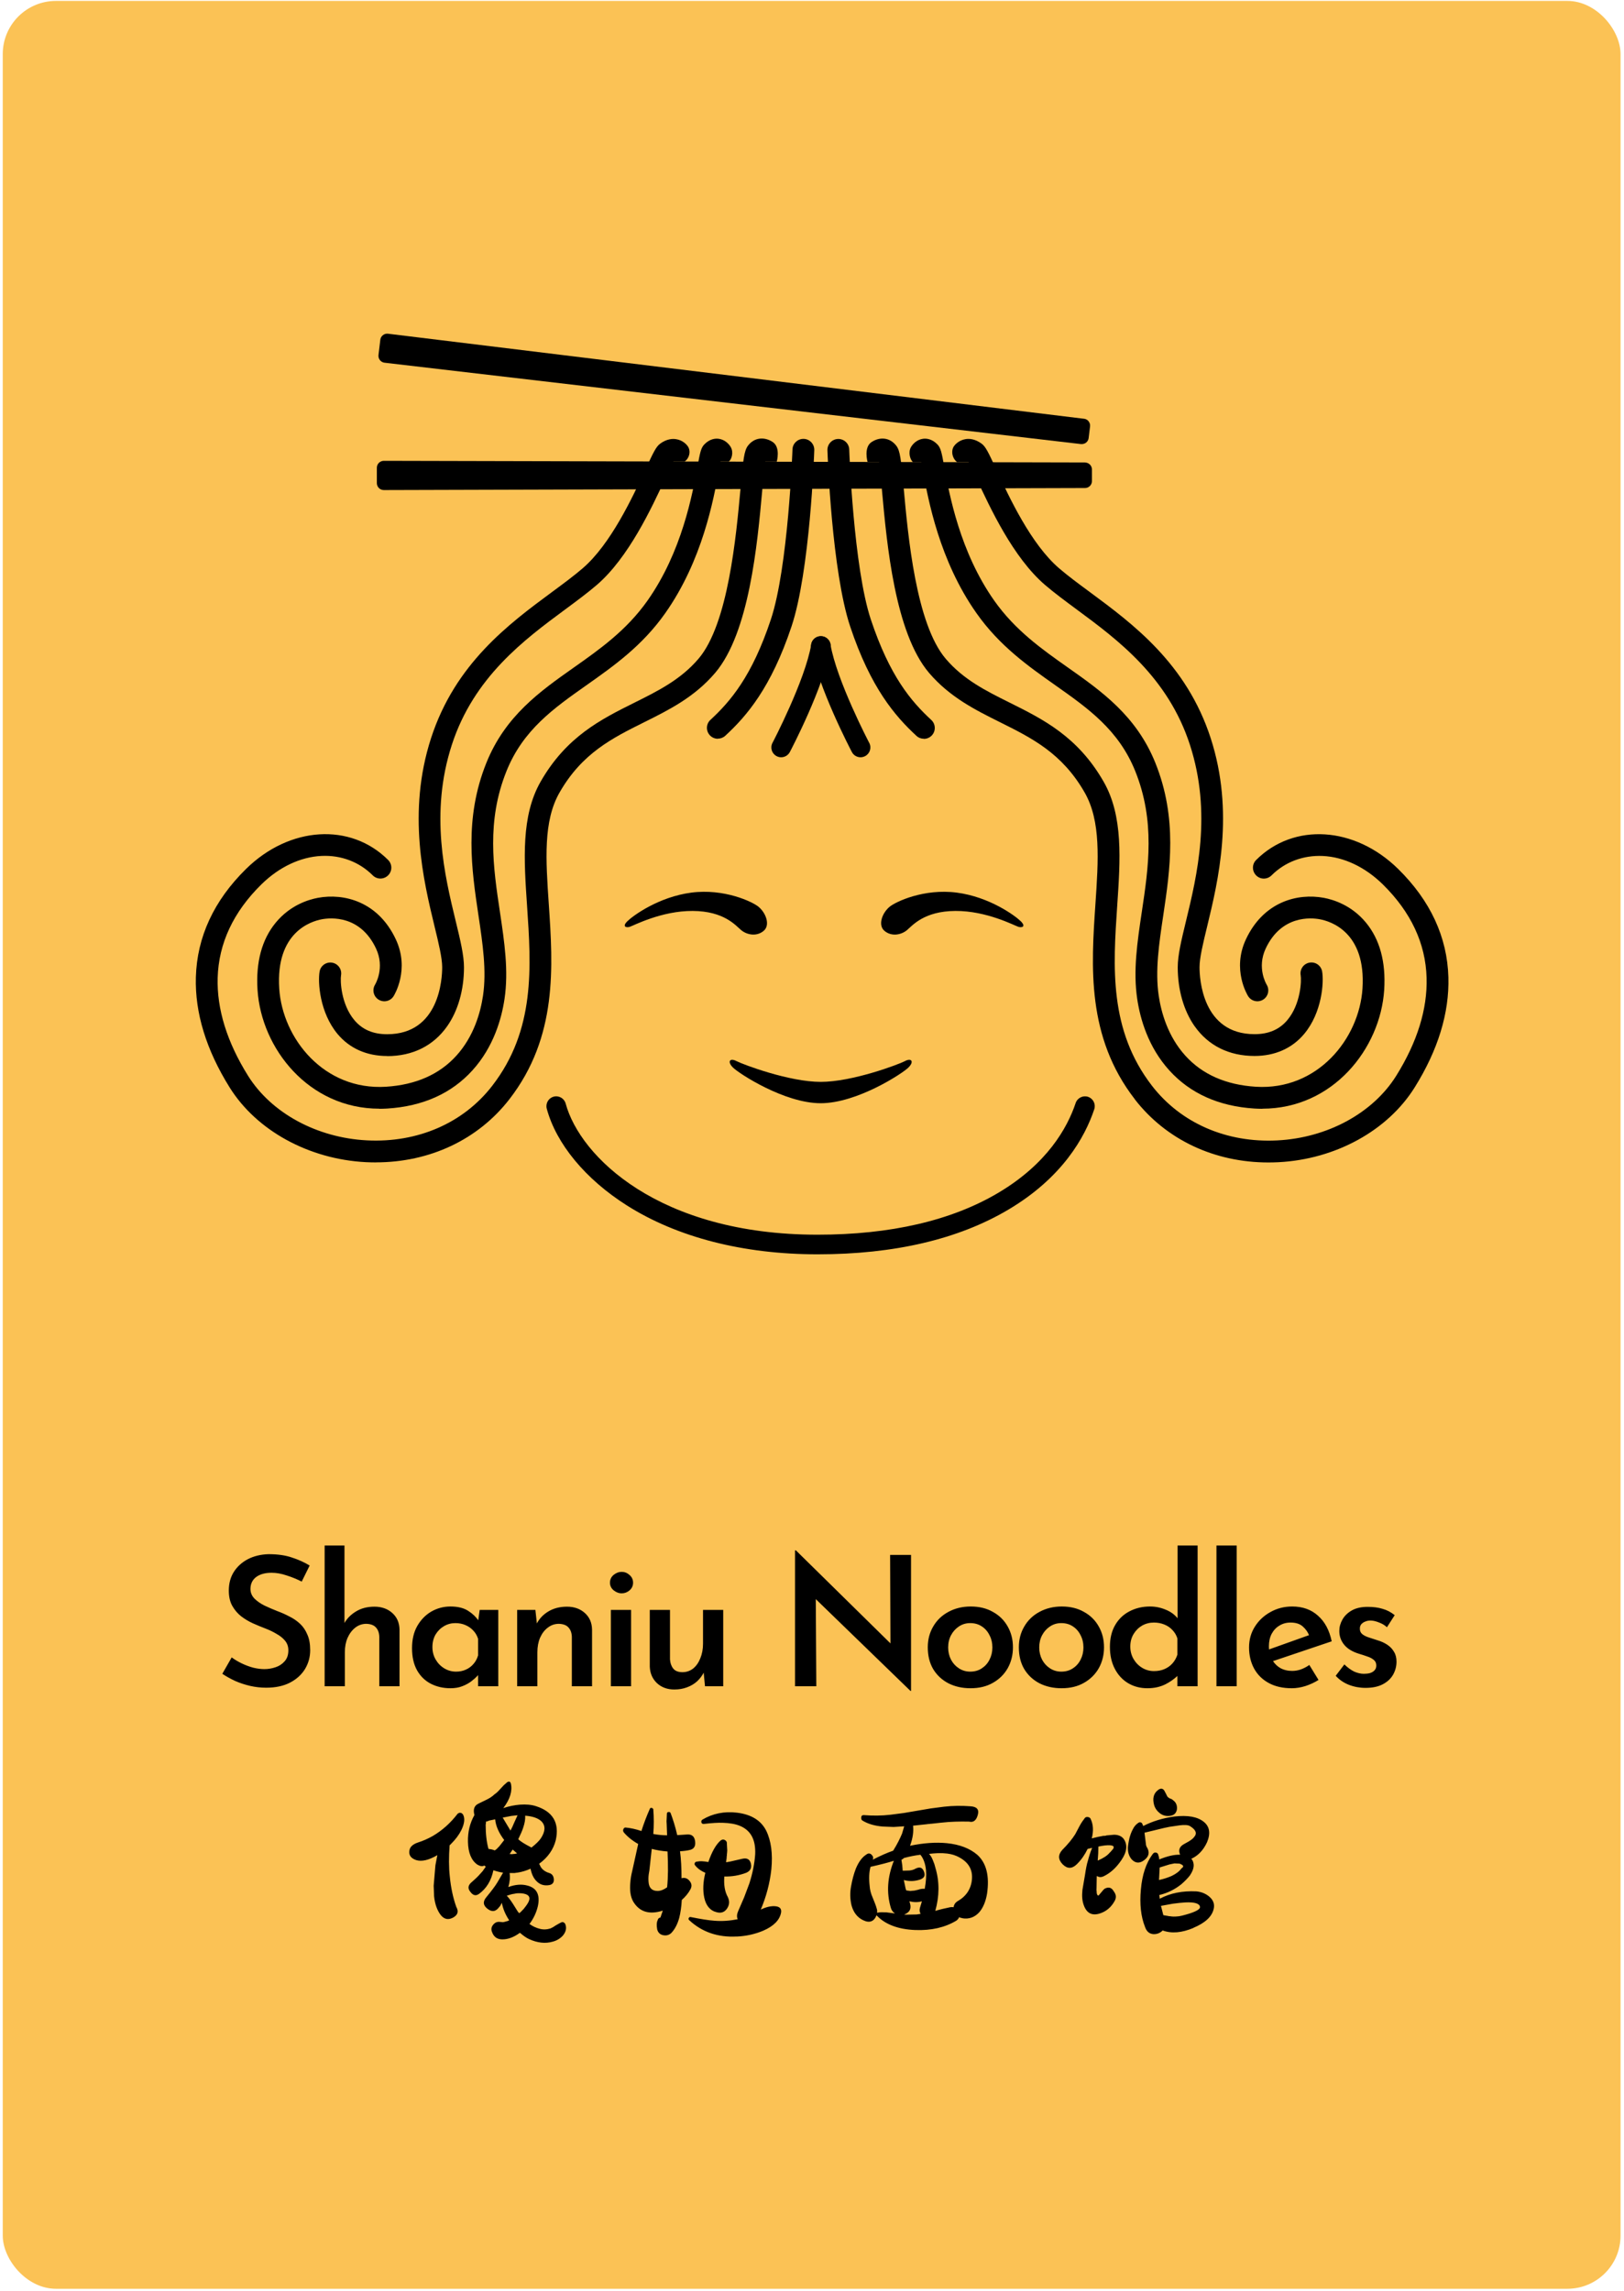 <svg width="336" height="474" viewBox="0 0 336 474" fill="none" xmlns="http://www.w3.org/2000/svg">
<rect x="0.571" y="0.191" width="334.715" height="473.377" rx="11" fill="#FBC255"/>
<path d="M224.49 95.687L79.406 95.348C79.026 95.348 78.667 95.502 78.389 95.77C78.122 96.037 77.968 96.406 77.968 96.787V99.961C77.968 100.341 78.122 100.711 78.389 100.978C78.656 101.245 79.026 101.399 79.406 101.399L224.49 100.978C225.281 100.978 225.918 100.331 225.918 99.54V97.136C225.918 96.345 225.281 95.708 224.49 95.698V95.687Z" fill="black"/>
<path d="M224.295 86.647L80.28 69.05C79.9 68.999 79.519 69.112 79.222 69.348C78.924 69.584 78.728 69.923 78.687 70.303L78.307 73.457C78.266 73.837 78.369 74.217 78.605 74.515C78.841 74.813 79.191 75.008 79.561 75.049L223.658 91.886C223.72 91.886 223.771 91.886 223.822 91.886C224.541 91.886 225.158 91.352 225.24 90.623L225.528 88.229C225.62 87.449 225.065 86.73 224.274 86.637L224.295 86.647Z" fill="black"/>
<path d="M169.15 259.529C153.782 259.529 140.139 256.026 129.692 249.41C121.135 243.986 115.094 236.693 113.122 229.399C112.834 228.32 113.471 227.201 114.55 226.913C115.628 226.615 116.748 227.262 117.036 228.341C119.984 239.251 136.287 255.471 169.14 255.471C184.261 255.471 196.846 252.554 206.533 246.811C216.641 240.812 220.822 233.395 222.548 228.228C222.908 227.17 224.058 226.594 225.117 226.944C226.175 227.303 226.75 228.444 226.401 229.512C224.459 235.337 219.785 243.668 208.608 250.294C198.284 256.417 185.011 259.529 169.14 259.529H169.15Z" fill="black"/>
<path d="M80.105 218.5C75.883 218.5 72.339 216.928 69.853 213.959C66.134 209.521 65.733 203.213 66.124 201.015C66.339 199.793 67.51 198.971 68.733 199.187C69.955 199.402 70.777 200.573 70.561 201.796C70.366 202.885 70.551 207.775 73.304 211.062C74.958 213.034 77.177 213.99 80.105 213.99C90.943 213.99 91.487 202.443 91.487 200.132C91.487 198.211 90.758 195.18 89.905 191.677C87.635 182.298 84.204 168.111 89.176 152.753C94.179 137.303 105.294 129.085 114.231 122.479C116.543 120.774 118.721 119.161 120.539 117.599C126.374 112.586 130.873 102.889 133.555 97.105C135.229 93.489 135.753 92.41 136.595 91.794C137.931 90.818 139.123 90.746 139.883 90.87C141.29 91.085 142.061 92.01 142.266 92.287C142.995 93.294 142.656 94.773 141.65 95.502H139.338C138.948 96.211 138.249 97.701 137.643 99.006C134.808 105.128 130.052 115.37 123.477 121.031C121.535 122.695 119.286 124.359 116.913 126.116C108.499 132.341 98.021 140.087 93.47 154.15C88.888 168.296 92.011 181.199 94.292 190.619C95.247 194.564 95.997 197.676 95.997 200.142C95.997 204.837 94.754 209.182 92.484 212.387C89.648 216.394 85.365 218.52 80.105 218.52V218.5Z" fill="black"/>
<path d="M78.502 229.399C63.864 229.399 54.063 216.928 53.282 204.826C52.913 199.053 54.186 194.358 57.073 190.876C60.052 187.28 63.802 186.14 65.774 185.77C71.157 184.774 78.215 186.51 81.892 194.358C84.82 200.614 81.574 205.895 81.43 206.121C80.762 207.179 79.376 207.487 78.317 206.829C77.259 206.162 76.951 204.775 77.609 203.717C77.68 203.594 79.663 200.245 77.804 196.269C74.547 189.314 68.394 189.869 66.586 190.208C64.326 190.629 57.022 192.899 57.772 204.539C58.45 214.935 67.079 225.66 79.858 224.858C86.012 224.468 90.912 222.311 94.415 218.438C98.041 214.442 99.418 209.48 99.931 206.028C100.702 200.851 99.87 195.272 98.986 189.366C97.589 179.986 95.997 169.354 100.63 157.838C104.544 148.12 111.745 143.035 118.71 138.125C124.073 134.344 129.62 130.43 133.955 124.287C141.085 114.179 143.262 102.262 144.31 96.53C144.834 93.664 145.009 92.688 145.728 91.948C146.878 90.756 148.08 90.705 148.686 90.787C149.899 90.941 150.772 91.784 151.193 92.513C151.809 93.592 151.388 95.05 150.782 95.513H149.077C148.984 95.965 148.83 96.848 148.738 97.331C147.628 103.382 145.327 115.966 137.633 126.876C132.856 133.656 126.98 137.796 121.299 141.802C114.57 146.548 108.222 151.027 104.801 159.523C100.62 169.909 102.048 179.463 103.435 188.708C104.369 194.964 105.253 200.861 104.38 206.706C103.774 210.774 102.13 216.63 97.743 221.468C93.418 226.245 87.491 228.906 80.125 229.368C79.571 229.399 79.016 229.419 78.472 229.419L78.502 229.399Z" fill="black"/>
<path d="M77.763 240.514C77.085 240.514 76.396 240.494 75.708 240.463C63.894 239.857 53.077 233.929 47.499 224.982C42.671 217.236 40.318 209.572 40.524 202.196C40.76 193.875 44.253 186.325 50.92 179.781C59.898 170.957 72.524 170.166 80.3 177.932C81.184 178.815 81.184 180.243 80.3 181.117C79.417 182 77.989 182 77.115 181.117C74.342 178.343 70.572 176.905 66.514 177.1C62.158 177.305 57.741 179.391 54.084 182.986C48.28 188.688 45.239 195.19 45.033 202.32C44.849 208.792 46.965 215.613 51.32 222.588C56.138 230.303 65.569 235.429 75.934 235.953C86.423 236.487 95.864 232.378 101.822 224.684C110.79 213.117 109.907 200.039 109.044 187.383C108.396 177.85 107.79 168.83 111.858 161.721C117.2 152.394 124.36 148.829 131.284 145.377C136.195 142.932 140.828 140.621 144.516 136.306C150.669 129.095 152.313 110.902 153.207 101.132C153.761 95.061 153.957 93.273 154.737 92.236C156.073 90.469 158.148 90.335 159.853 91.445C161.558 92.554 160.706 95.533 160.706 95.533H158.333C158.076 96.232 157.963 98.646 157.696 101.553C156.699 112.545 155.025 130.944 147.947 139.244C143.663 144.268 138.393 146.887 133.298 149.425C126.682 152.722 120.436 155.825 115.772 163.971C112.372 169.899 112.916 177.86 113.543 187.085C114.416 199.947 115.402 214.524 105.386 227.447C98.904 235.809 88.909 240.504 77.752 240.504L77.763 240.514Z" fill="black"/>
<path d="M234.794 227.447C224.778 214.524 225.764 199.947 226.637 187.085C227.264 177.86 227.798 169.898 224.408 163.971C219.744 155.825 213.498 152.722 206.882 149.425C201.787 146.887 196.517 144.257 192.233 139.244C185.155 130.944 183.481 112.545 182.484 101.553C182.217 98.646 182.125 96.273 181.868 95.585H179.495C179.495 95.585 178.632 92.564 180.337 91.455C182.043 90.346 184.107 90.479 185.453 92.246C186.244 93.284 186.429 95.081 186.984 101.142C187.867 110.912 189.521 129.105 195.675 136.317C199.363 140.641 203.996 142.943 208.906 145.387C215.83 148.839 222.99 152.404 228.332 161.732C232.41 168.84 231.794 177.85 231.147 187.393C230.294 200.039 229.411 213.127 238.369 224.694C244.337 232.388 253.768 236.497 264.256 235.963C274.622 235.439 284.052 230.313 288.87 222.598C293.226 215.613 295.342 208.792 295.157 202.33C294.962 195.211 291.911 188.708 286.107 182.996C282.45 179.401 278.032 177.305 273.677 177.11C269.619 176.925 265.849 178.353 263.075 181.127C262.191 182.01 260.764 182.01 259.89 181.127C259.017 180.243 259.007 178.815 259.89 177.942C267.667 170.166 280.292 170.967 289.271 179.791C295.938 186.345 299.431 193.886 299.667 202.207C299.872 209.583 297.53 217.246 292.692 224.992C287.113 233.939 276.296 239.877 264.482 240.473C263.794 240.504 263.116 240.524 262.428 240.524C251.271 240.524 241.276 235.83 234.794 227.468V227.447Z" fill="black"/>
<path d="M148.512 152.856C147.906 152.856 147.3 152.609 146.858 152.126C146.016 151.212 146.067 149.784 146.991 148.942C151.172 145.079 155.59 139.891 159.483 128.191C163.079 117.404 163.952 93.232 163.962 92.986C164.003 91.763 165.01 90.808 166.212 90.808C166.243 90.808 166.263 90.808 166.294 90.808C167.537 90.849 168.513 91.897 168.472 93.14C168.441 94.157 167.568 118.205 163.767 129.608C159.535 142.306 154.46 148.182 150.053 152.239C149.621 152.64 149.067 152.835 148.522 152.835L148.512 152.856Z" fill="black"/>
<path d="M161.62 156.688C161.302 156.688 160.983 156.616 160.675 156.451C159.679 155.927 159.299 154.705 159.822 153.709C159.894 153.585 166.572 140.806 167.846 133.327C168.03 132.218 169.078 131.478 170.188 131.663C171.297 131.848 172.037 132.896 171.852 134.005C170.475 142.121 163.706 155.054 163.418 155.599C163.058 156.287 162.35 156.688 161.62 156.688Z" fill="black"/>
<path d="M191.144 152.856C190.6 152.856 190.045 152.661 189.614 152.26C185.207 148.192 180.132 142.326 175.899 129.629C172.098 118.226 171.225 94.177 171.194 93.16C171.153 91.917 172.129 90.869 173.372 90.828C174.625 90.787 175.663 91.763 175.704 93.006C175.704 93.253 176.588 117.425 180.183 128.211C184.087 139.912 188.494 145.1 192.675 148.962C193.589 149.805 193.651 151.233 192.808 152.147C192.367 152.63 191.761 152.876 191.155 152.876L191.144 152.856Z" fill="black"/>
<path d="M178.046 156.688C177.317 156.688 176.608 156.297 176.249 155.599C175.961 155.054 169.202 142.121 167.815 134.005C167.63 132.906 168.369 131.848 169.479 131.663C170.578 131.478 171.626 132.218 171.821 133.327C173.095 140.806 179.772 153.585 179.844 153.709C180.368 154.705 179.988 155.927 178.992 156.451C178.694 156.605 178.365 156.688 178.046 156.688Z" fill="black"/>
<path d="M158.014 192.591C159.391 191.41 158.487 188.903 156.936 187.619C155.662 186.561 149.806 183.808 143.037 184.692C136.277 185.575 130.997 189.448 129.826 190.588C128.655 191.728 129.538 191.996 130.288 191.77C131.038 191.543 136.842 188.441 143.335 188.482C149.817 188.523 152.19 191.482 153.34 192.448C154.491 193.413 156.525 193.865 158.014 192.591Z" fill="black"/>
<path d="M182.977 192.591C181.601 191.41 182.505 188.903 184.056 187.619C185.33 186.561 191.185 183.808 197.955 184.692C204.715 185.575 209.995 189.448 211.166 190.588C212.337 191.728 211.454 191.996 210.704 191.77C209.954 191.543 204.15 188.441 197.657 188.482C191.175 188.523 188.802 191.482 187.651 192.448C186.501 193.423 184.467 193.865 182.977 192.591Z" fill="black"/>
<path d="M187.251 219.547C185.885 220.256 176.331 223.852 169.808 223.852C163.284 223.852 153.731 220.256 152.364 219.547C151.008 218.838 150.412 219.65 151.645 220.883C152.878 222.116 162.288 228.269 169.797 228.269C177.307 228.269 186.727 222.116 187.949 220.883C189.182 219.65 188.586 218.838 187.23 219.547H187.251Z" fill="black"/>
<path d="M247.183 212.366C244.923 209.161 243.67 204.816 243.67 200.121C243.67 197.656 244.419 194.543 245.375 190.598C247.655 181.178 250.778 168.265 246.197 154.13C241.646 140.056 231.167 132.31 222.754 126.095C220.381 124.338 218.131 122.674 216.19 121.01C209.615 115.36 204.859 105.108 202.023 98.985C201.417 97.691 200.801 96.335 200.411 95.626C199.507 95.626 198.88 95.626 198.038 95.626C197.031 94.896 196.671 93.284 197.401 92.277C197.606 91.999 198.377 91.085 199.784 90.859C200.544 90.736 201.736 90.808 203.071 91.784C203.914 92.4 204.438 93.468 206.112 97.095C208.793 102.889 213.293 112.576 219.128 117.589C220.946 119.151 223.124 120.763 225.435 122.469C234.373 129.074 245.488 137.292 250.491 152.743C255.463 168.101 252.032 182.277 249.761 191.667C248.909 195.17 248.179 198.2 248.179 200.121C248.179 202.433 248.724 213.979 259.562 213.979C262.479 213.979 264.708 213.024 266.362 211.052C269.115 207.764 269.3 202.874 269.105 201.785C268.889 200.563 269.701 199.392 270.934 199.176C272.156 198.96 273.327 199.772 273.543 201.005C273.933 203.203 273.543 209.511 269.814 213.949C267.318 216.917 263.774 218.489 259.562 218.489C254.302 218.489 250.018 216.373 247.183 212.356V212.366Z" fill="black"/>
<path d="M261.164 229.399C275.803 229.399 285.603 216.928 286.384 204.826C286.754 199.053 285.48 194.358 282.593 190.876C279.614 187.28 275.865 186.14 273.892 185.77C268.509 184.774 261.452 186.51 257.774 194.358C254.846 200.614 258.093 205.895 258.236 206.121C258.904 207.179 260.291 207.487 261.349 206.829C262.407 206.162 262.715 204.775 262.058 203.717C261.986 203.594 260.003 200.245 261.863 196.269C265.119 189.314 271.273 189.869 273.081 190.208C275.341 190.629 282.645 192.899 281.895 204.539C281.217 214.935 272.588 225.66 259.808 224.858C253.655 224.468 248.755 222.311 245.251 218.438C241.625 214.442 240.249 209.48 239.735 206.028C238.964 200.851 239.797 195.272 240.68 189.366C242.077 179.986 243.669 169.354 239.036 157.838C235.122 148.12 227.921 143.035 220.956 138.125C215.594 134.344 210.046 130.43 205.711 124.287C198.582 114.179 196.404 102.262 195.356 96.53C194.832 93.664 194.658 92.688 193.939 91.948C192.788 90.756 191.586 90.705 190.98 90.787C189.768 90.941 188.895 91.784 188.473 92.513C187.857 93.592 188.299 95.163 188.905 95.626C189.408 95.626 190.138 95.626 190.61 95.626C190.703 96.078 190.836 96.848 190.929 97.331C192.038 103.382 194.339 115.966 202.034 126.876C206.81 133.656 212.687 137.796 218.367 141.802C225.096 146.548 231.445 151.027 234.866 159.523C239.047 169.909 237.619 179.463 236.232 188.708C235.297 194.964 234.414 200.861 235.287 206.706C235.893 210.774 237.537 216.63 241.923 221.468C246.248 226.245 252.175 228.906 259.541 229.368C260.096 229.399 260.651 229.419 261.195 229.419L261.164 229.399Z" fill="black"/>
<path fill-rule="evenodd" clip-rule="evenodd" d="M67.165 348.901V319.781H71.272V335.811C71.817 334.852 72.601 334.064 73.624 333.445C74.694 332.773 75.976 332.437 77.469 332.437C78.963 332.437 80.195 332.873 81.165 333.744C82.136 334.615 82.634 335.76 82.659 337.179V348.901H78.477V338.672C78.452 337.875 78.228 337.241 77.805 336.768C77.382 336.27 76.71 336.009 75.789 335.984C74.943 335.984 74.184 336.245 73.512 336.768C72.84 337.291 72.305 338 71.907 338.896C71.533 339.767 71.347 340.763 71.347 341.883V348.901H67.165ZM237.402 349.312C235.909 349.312 234.577 348.963 233.407 348.267C232.238 347.57 231.317 346.574 230.645 345.28C229.973 343.986 229.637 342.48 229.637 340.763C229.637 338.995 229.998 337.49 230.719 336.245C231.441 335.001 232.424 334.055 233.669 333.408C234.938 332.736 236.357 332.4 237.925 332.4C239.07 332.4 240.165 332.624 241.21 333.072C242.214 333.478 243.023 334.068 243.637 334.842V319.781H247.781V348.901H243.599V346.773C242.891 347.441 242.069 348.013 241.135 348.491C240.04 349.038 238.796 349.312 237.402 349.312ZM238.746 345.765C239.567 345.765 240.289 345.628 240.911 345.355C241.559 345.081 242.106 344.695 242.554 344.197C243.027 343.675 243.375 343.065 243.599 342.368V339.008C243.4 338.361 243.064 337.788 242.591 337.291C242.143 336.793 241.583 336.407 240.911 336.133C240.239 335.859 239.518 335.723 238.746 335.723C237.85 335.723 237.029 335.934 236.282 336.357C235.56 336.78 234.975 337.365 234.527 338.112C234.079 338.859 233.855 339.717 233.855 340.688C233.855 341.634 234.079 342.492 234.527 343.264C234.975 344.035 235.573 344.645 236.319 345.093C237.066 345.541 237.875 345.765 238.746 345.765ZM255.862 319.781H251.681V348.901H255.862V319.781ZM267.272 349.312C265.406 349.312 263.813 348.951 262.494 348.229C261.174 347.507 260.166 346.512 259.47 345.243C258.773 343.948 258.424 342.492 258.424 340.875C258.424 339.282 258.822 337.851 259.619 336.581C260.415 335.312 261.486 334.304 262.83 333.557C264.198 332.786 265.704 332.4 267.347 332.4C269.512 332.4 271.292 333.035 272.686 334.304C274.104 335.548 275.05 337.315 275.523 339.605L263.383 343.699C263.778 344.299 264.278 344.776 264.883 345.131C265.605 345.529 266.426 345.728 267.347 345.728C267.994 345.728 268.616 345.616 269.214 345.392C269.811 345.168 270.371 344.869 270.894 344.496L272.798 347.595C271.976 348.117 271.068 348.54 270.072 348.864C269.102 349.163 268.168 349.312 267.272 349.312ZM262.531 340.651C262.531 340.867 262.54 341.078 262.559 341.283L270.833 338.328C270.556 337.648 270.128 337.053 269.55 336.544C268.952 335.996 268.106 335.723 267.011 335.723C266.14 335.723 265.368 335.934 264.696 336.357C264.024 336.755 263.489 337.328 263.091 338.075C262.718 338.796 262.531 339.655 262.531 340.651ZM282.512 349.237C281.317 349.237 280.172 349.026 279.077 348.603C278.007 348.179 277.098 347.557 276.352 346.736L278.144 344.384C278.841 345.056 279.525 345.554 280.197 345.877C280.894 346.176 281.554 346.325 282.176 346.325C282.649 346.325 283.072 346.275 283.445 346.176C283.843 346.051 284.154 345.865 284.378 345.616C284.627 345.367 284.752 345.031 284.752 344.608C284.752 344.11 284.578 343.724 284.229 343.451C283.881 343.152 283.433 342.915 282.885 342.741C282.338 342.542 281.765 342.355 281.168 342.181C279.799 341.758 278.778 341.136 278.106 340.315C277.434 339.493 277.098 338.547 277.098 337.477C277.098 336.656 277.31 335.872 277.733 335.125C278.156 334.354 278.803 333.719 279.674 333.221C280.546 332.723 281.641 332.475 282.96 332.475C284.154 332.475 285.187 332.611 286.058 332.885C286.954 333.134 287.788 333.57 288.56 334.192L286.954 336.693C286.506 336.27 285.971 335.947 285.349 335.723C284.752 335.474 284.204 335.337 283.706 335.312C283.258 335.287 282.86 335.349 282.512 335.499C282.163 335.623 281.877 335.81 281.653 336.059C281.454 336.307 281.354 336.594 281.354 336.917C281.33 337.415 281.491 337.813 281.84 338.112C282.213 338.411 282.686 338.647 283.258 338.821C283.831 338.995 284.403 339.182 284.976 339.381C285.747 339.605 286.432 339.916 287.029 340.315C287.626 340.713 288.087 341.198 288.41 341.771C288.759 342.318 288.933 343.003 288.933 343.824C288.933 344.77 288.697 345.666 288.224 346.512C287.751 347.333 287.042 347.993 286.096 348.491C285.15 348.988 283.955 349.237 282.512 349.237ZM211.915 336.544C211.168 337.813 210.795 339.244 210.795 340.837C210.795 342.579 211.168 344.085 211.915 345.355C212.687 346.624 213.744 347.607 215.088 348.304C216.432 348.976 217.951 349.312 219.643 349.312C221.435 349.312 222.978 348.939 224.272 348.192C225.591 347.445 226.612 346.437 227.334 345.168C228.055 343.874 228.416 342.43 228.416 340.837C228.416 339.244 228.055 337.813 227.334 336.544C226.612 335.25 225.591 334.242 224.272 333.52C222.978 332.773 221.447 332.4 219.68 332.4C217.963 332.4 216.42 332.773 215.051 333.52C213.707 334.242 212.662 335.25 211.915 336.544ZM215.611 343.413C215.213 342.642 215.014 341.795 215.014 340.875C215.014 339.929 215.213 339.083 215.611 338.336C216.009 337.589 216.544 336.992 217.216 336.544C217.913 336.071 218.697 335.835 219.568 335.835C220.489 335.835 221.286 336.059 221.958 336.507C222.655 336.955 223.19 337.564 223.563 338.336C223.961 339.083 224.16 339.929 224.16 340.875C224.16 341.795 223.961 342.642 223.563 343.413C223.19 344.16 222.655 344.757 221.958 345.205C221.286 345.653 220.489 345.877 219.568 345.877C218.722 345.877 217.951 345.653 217.254 345.205C216.557 344.757 216.009 344.16 215.611 343.413ZM191.953 340.837C191.953 339.244 192.327 337.813 193.073 336.544C193.82 335.25 194.865 334.242 196.209 333.52C197.578 332.773 199.121 332.4 200.839 332.4C202.606 332.4 204.137 332.773 205.431 333.52C206.75 334.242 207.77 335.25 208.492 336.544C209.214 337.813 209.575 339.244 209.575 340.837C209.575 342.43 209.214 343.874 208.492 345.168C207.77 346.437 206.75 347.445 205.431 348.192C204.137 348.939 202.593 349.312 200.801 349.312C199.109 349.312 197.591 348.976 196.247 348.304C194.903 347.607 193.845 346.624 193.073 345.355C192.327 344.085 191.953 342.579 191.953 340.837ZM196.172 340.875C196.172 341.795 196.371 342.642 196.769 343.413C197.168 344.16 197.715 344.757 198.412 345.205C199.109 345.653 199.881 345.877 200.727 345.877C201.648 345.877 202.444 345.653 203.116 345.205C203.813 344.757 204.348 344.16 204.721 343.413C205.12 342.642 205.319 341.795 205.319 340.875C205.319 339.929 205.12 339.083 204.721 338.336C204.348 337.564 203.813 336.955 203.116 336.507C202.444 336.059 201.648 335.835 200.727 335.835C199.856 335.835 199.072 336.071 198.375 336.544C197.703 336.992 197.168 337.589 196.769 338.336C196.371 339.083 196.172 339.929 196.172 340.875ZM168.783 330.872L188.379 349.872H188.491V321.723H184.16L184.232 340.03L164.672 320.789H164.485V348.901H168.891L168.783 330.872ZM139.516 349.573C138.072 349.573 136.877 349.138 135.932 348.267C134.986 347.371 134.488 346.226 134.438 344.832V333.109H138.62V343.339C138.669 344.11 138.893 344.745 139.292 345.243C139.69 345.74 140.324 345.989 141.196 345.989C142.017 345.989 142.751 345.74 143.398 345.243C144.045 344.72 144.543 344.011 144.892 343.115C145.265 342.219 145.452 341.211 145.452 340.091V333.109H149.633V348.901H145.862L145.59 346.087C145.269 346.722 144.825 347.311 144.257 347.856C143.66 348.403 142.95 348.827 142.129 349.125C141.332 349.424 140.461 349.573 139.516 349.573ZM130.57 333.109H126.388V348.901H130.57V333.109ZM126.948 325.867C126.45 326.29 126.202 326.825 126.202 327.472C126.202 328.094 126.45 328.617 126.948 329.04C127.471 329.463 128.031 329.675 128.628 329.675C129.226 329.675 129.761 329.475 130.234 329.077C130.731 328.654 130.98 328.119 130.98 327.472C130.98 326.825 130.731 326.29 130.234 325.867C129.761 325.443 129.226 325.232 128.628 325.232C128.031 325.232 127.471 325.443 126.948 325.867ZM110.77 333.109L111.077 335.899C111.622 334.878 112.403 334.061 113.421 333.445C114.516 332.773 115.81 332.437 117.304 332.437C118.797 332.437 120.029 332.873 121 333.744C121.97 334.615 122.468 335.76 122.493 337.179V348.901H118.312V338.672C118.287 337.875 118.063 337.241 117.64 336.768C117.217 336.27 116.545 336.009 115.624 335.984C114.777 335.984 114.018 336.245 113.346 336.768C112.674 337.266 112.139 337.963 111.741 338.859C111.368 339.73 111.181 340.738 111.181 341.883V348.901H107V333.109H110.77ZM89.13 348.379C90.349 349.001 91.706 349.312 93.199 349.312C94.12 349.312 94.929 349.175 95.626 348.901C96.348 348.627 96.97 348.291 97.493 347.893C98.015 347.495 98.426 347.134 98.725 346.811C98.792 346.732 98.854 346.659 98.911 346.59V348.901H103.092V333.109H99.247L98.945 335.25C98.432 334.502 97.736 333.851 96.858 333.296C95.937 332.699 94.717 332.4 93.199 332.4C91.781 332.4 90.461 332.748 89.242 333.445C88.047 334.142 87.076 335.138 86.33 336.432C85.608 337.701 85.247 339.232 85.247 341.024C85.247 342.841 85.596 344.371 86.293 345.616C86.989 346.835 87.935 347.756 89.13 348.379ZM96.373 345.467C95.775 345.74 95.103 345.877 94.356 345.877C93.485 345.877 92.677 345.653 91.93 345.205C91.183 344.757 90.586 344.147 90.138 343.376C89.69 342.604 89.466 341.746 89.466 340.8C89.466 339.829 89.677 338.971 90.1 338.224C90.549 337.477 91.133 336.892 91.855 336.469C92.577 336.046 93.361 335.835 94.207 335.835C94.979 335.835 95.676 335.971 96.298 336.245C96.945 336.519 97.493 336.905 97.941 337.403C98.388 337.875 98.712 338.435 98.911 339.083V342.517C98.712 343.214 98.388 343.811 97.941 344.309C97.517 344.807 96.995 345.193 96.373 345.467ZM59.324 325.979C60.419 326.327 61.452 326.75 62.423 327.248L64.065 323.925C63.02 323.278 61.813 322.731 60.444 322.283C59.1 321.81 57.47 321.573 55.553 321.573C53.936 321.623 52.505 321.971 51.26 322.619C50.041 323.266 49.082 324.137 48.385 325.232C47.688 326.327 47.34 327.621 47.34 329.115C47.34 330.359 47.577 331.404 48.049 332.251C48.522 333.097 49.132 333.819 49.879 334.416C50.625 334.988 51.434 335.474 52.305 335.872C53.201 336.27 54.072 336.631 54.919 336.955C55.765 337.278 56.536 337.651 57.233 338.075C57.955 338.473 58.54 338.946 58.988 339.493C59.436 340.041 59.66 340.7 59.66 341.472C59.66 342.418 59.399 343.177 58.876 343.749C58.378 344.322 57.744 344.732 56.972 344.981C56.225 345.23 55.466 345.355 54.695 345.355C53.973 345.355 53.201 345.255 52.38 345.056C51.559 344.832 50.762 344.533 49.991 344.16C49.219 343.787 48.535 343.376 47.937 342.928L45.996 346.325C46.817 346.873 47.713 347.371 48.684 347.819C49.655 348.242 50.675 348.578 51.745 348.827C52.84 349.075 53.948 349.2 55.068 349.2C57.009 349.2 58.652 348.851 59.996 348.155C61.34 347.458 62.373 346.524 63.095 345.355C63.816 344.16 64.177 342.853 64.177 341.435C64.177 340.14 63.978 339.058 63.58 338.187C63.207 337.291 62.697 336.544 62.049 335.947C61.402 335.349 60.668 334.851 59.847 334.453C59.05 334.03 58.241 333.669 57.42 333.371C56.474 332.997 55.578 332.611 54.732 332.213C53.886 331.79 53.189 331.305 52.641 330.757C52.094 330.185 51.82 329.525 51.82 328.779C51.82 327.733 52.206 326.912 52.977 326.315C53.774 325.717 54.844 325.419 56.188 325.419C57.184 325.419 58.229 325.605 59.324 325.979ZM93.023 381.793C92.844 384.248 92.844 386.393 93.067 388.309C93.29 390.585 93.736 392.686 94.406 394.559C94.939 395.495 94.716 396.208 93.78 396.747C92.8 397.28 91.951 397.15 91.238 396.301C90.481 395.365 89.985 394.025 89.812 392.37L89.725 390.182L90.085 385.941L90.487 383.845C88.745 384.874 87.276 385.228 86.11 384.874C84.908 384.471 84.455 383.715 84.771 382.599C84.995 381.973 85.577 381.527 86.513 381.217C87.493 380.907 88.522 380.46 89.551 379.877C91.517 378.718 93.209 377.199 94.685 375.277L94.821 375.19C94.85 375.161 94.879 375.147 94.908 375.147C95.044 375.06 95.175 375.06 95.398 375.104C95.485 375.147 95.621 375.24 95.757 375.37C96.247 376.176 96.117 377.292 95.447 378.675C94.958 379.654 94.245 380.597 93.352 381.489L93.042 381.799L93.023 381.793ZM109.453 401.211C108.87 400.944 108.25 400.498 107.58 399.915L107.494 399.959C106.464 400.715 105.398 401.161 104.369 401.254C103.03 401.391 102.18 400.895 101.777 399.692C101.554 399.109 101.691 398.576 102.18 398.086C102.404 397.863 102.583 397.776 102.714 397.727C102.893 397.683 103.073 397.64 103.203 397.64L103.693 397.683C103.916 397.727 104.096 397.727 104.276 397.683L105.082 397.46L105.349 397.324C104.543 396.121 104.053 394.912 103.83 393.709L103.47 394.379L103.334 394.515C102.621 395.544 101.815 395.675 100.878 394.962C99.942 394.249 99.849 393.443 100.655 392.506C101.728 391.211 102.484 390.188 102.887 389.518L104.09 387.466C103.687 387.423 103.017 387.286 102.081 386.976C101.635 389.121 100.655 390.727 99.136 391.843C98.467 392.333 97.884 392.203 97.351 391.483C96.768 390.814 96.817 390.188 97.394 389.611C98.15 388.942 98.733 388.408 99.093 388.005L99.899 387.113C99.917 387.084 99.936 387.054 99.955 387.022L99.956 387.02L99.956 387.02C100.028 386.903 100.107 386.773 100.209 386.666L100.519 386.22L100.508 386.215C100.425 386.173 100.334 386.128 100.209 385.997C99.806 386.22 99.316 386.133 98.783 385.817C97.531 384.967 96.861 383.362 96.817 381.086C96.774 379.034 97.221 377.205 98.157 375.55C97.847 374.391 98.113 373.585 99.006 373.182L100.748 372.332C101.374 372.022 101.908 371.663 102.311 371.26C102.534 371.123 102.8 370.9 103.024 370.677L104.226 369.381L104.939 368.755C105.342 368.532 105.565 368.619 105.696 369.022C106.055 370.584 105.516 372.283 104.133 374.112C105.336 373.709 106.502 373.485 107.574 373.399C108.827 373.312 109.943 373.399 110.879 373.709C114.406 374.825 115.789 377.193 114.983 380.764C114.493 382.686 113.334 384.335 111.548 385.631L111.908 386.344C112.311 386.927 112.887 387.323 113.65 387.547C114.233 387.726 114.543 388.173 114.586 388.842C114.63 389.512 114.32 389.915 113.65 390.045C112.577 390.225 111.685 389.958 110.972 389.196C110.389 388.613 109.992 387.77 109.769 386.654C108.876 387.057 107.983 387.323 107.091 387.46L106.731 387.503C106.595 387.547 106.421 387.547 106.285 387.547H106.285H105.435C105.572 388.439 105.479 389.419 105.169 390.448C106.644 389.915 107.934 389.822 109.099 390.138C111.065 390.628 111.778 392.06 111.288 394.379C110.978 395.718 110.395 396.97 109.546 398.086C110.215 398.576 110.928 398.892 111.598 399.066C112.354 399.289 113.117 399.246 113.873 399.022L114.406 398.756L115.033 398.353C115.566 398.043 115.969 397.82 116.192 397.727C116.415 397.683 116.552 397.683 116.682 397.814C116.818 397.857 116.905 397.993 116.992 398.217C117.258 398.973 117.079 399.735 116.459 400.492C115.876 401.118 115.206 401.521 114.363 401.744C112.844 402.191 111.195 402.011 109.453 401.211ZM104.319 380.721C103.203 379.245 102.577 377.819 102.447 376.437L101.151 376.703C100.928 376.84 100.748 376.883 100.568 376.883L100.525 377.243C100.525 377.379 100.525 377.466 100.482 377.509C100.482 379.431 100.661 381.08 101.064 382.556L101.647 382.643C101.87 382.686 102.137 382.779 102.36 382.866C102.627 382.729 102.943 382.419 103.34 381.973L104.319 380.721ZM105.838 375.724L104.009 376.083L105.615 378.761C105.882 378.272 106.148 377.732 106.371 377.156L107.084 375.593L105.832 375.73L105.838 375.724ZM107.934 391.75C107.401 391.707 106.905 391.707 106.415 391.837C106.012 391.88 105.522 392.017 104.853 392.24C105.299 392.73 105.745 393.312 106.192 394.025L107.084 395.451L107.394 395.854L107.531 395.768C107.56 395.739 107.589 395.724 107.618 395.724L107.618 395.724L107.618 395.724L107.618 395.723C108.108 395.234 108.467 394.875 108.597 394.652C109 394.162 109.267 393.715 109.403 393.399C109.806 392.463 109.316 391.88 107.928 391.75H107.934ZM106.061 382.686L106.018 382.773L105.435 383.622H105.745C105.882 383.666 105.968 383.666 106.055 383.622C106.365 383.622 106.681 383.579 106.991 383.486L106.055 382.68L106.061 382.686ZM109.812 382.196L109.949 382.283C110.798 381.613 111.468 380.987 111.871 380.411C112.85 378.935 112.9 377.776 112.051 376.883C111.381 376.213 110.265 375.81 108.659 375.68C108.703 376.393 108.572 377.199 108.256 378.135C108.076 378.718 107.723 379.518 107.227 380.547C107.717 381.037 108.61 381.576 109.819 382.196H109.812ZM140.526 396.84C140.793 395.811 140.973 394.559 141.06 393.133H141.047C141.804 392.463 142.43 391.701 142.833 390.944C143.186 390.318 143.143 389.741 142.653 389.159C142.206 388.625 141.673 388.446 141.004 388.625C141.004 386.573 140.917 384.695 140.694 383.046C141.45 383.002 142.12 382.915 142.702 382.779C143.552 382.599 143.955 382.023 143.818 380.993C143.688 379.97 143.149 379.524 142.213 379.567L140.117 379.704C139.714 377.918 139.224 376.399 138.735 375.104C138.648 374.967 138.511 374.88 138.288 374.924C138.065 374.973 137.978 375.06 137.978 375.283L137.935 376.263C137.891 376.666 137.891 377.019 137.935 377.422L138.022 379.741C137.129 379.741 136.186 379.654 135.207 379.474H135.163C135.3 377.776 135.3 376.083 135.163 374.341C135.12 374.211 134.99 374.118 134.854 374.074C134.63 374.031 134.494 374.118 134.451 374.254C133.781 375.773 133.198 377.292 132.708 378.854C131.506 378.451 130.433 378.228 129.497 378.141C129.23 378.098 129.05 378.234 128.964 378.501C128.871 378.724 128.914 378.904 129.05 379.127C129.807 380.02 130.786 380.826 132.039 381.539L130.786 387.206C130.563 388.098 130.47 388.818 130.427 389.351C130.253 391.087 130.427 392.426 131.01 393.455C132.305 395.594 134.314 396.22 137.129 395.327L136.639 396.753C136.323 396.803 136.143 396.977 136.056 397.336C135.833 397.783 135.833 398.403 135.969 399.208C136.149 399.878 136.552 400.275 137.222 400.411C137.891 400.548 138.474 400.368 138.921 399.921C139.634 399.159 140.167 398.136 140.526 396.84ZM134.227 387.776L134.364 386.97L134.358 386.976L134.847 382.556C135.876 382.822 136.949 383.002 138.108 383.089C138.245 385.947 138.245 388.402 138.022 390.498C137.352 390.988 136.682 391.254 136.056 391.254C134.897 391.254 134.271 390.634 134.184 389.382C134.141 388.892 134.141 388.359 134.227 387.776ZM142.578 397.287C145.207 399.742 148.512 400.901 152.442 400.678V400.69C154.358 400.603 156.187 400.2 157.886 399.487C160.074 398.545 161.283 397.299 161.593 395.78C161.73 395.024 161.42 394.577 160.614 394.441C159.678 394.304 158.605 394.528 157.402 395.11C158.518 392.475 159.281 389.661 159.591 386.759C159.901 383.548 159.547 380.863 158.518 378.768C157.446 376.666 155.437 375.42 152.492 375.06C149.857 374.744 147.445 375.234 145.35 376.486C145.127 376.623 145.04 376.846 145.127 377.112C145.22 377.336 145.399 377.422 145.709 377.379C147.266 377.199 148.561 377.112 149.59 377.156C150.93 377.199 152.095 377.379 153.075 377.782C155.35 378.718 156.379 380.683 156.243 383.672C156.113 385.594 155.71 387.602 155.04 389.698L153.968 392.556L152.715 395.458C152.449 396.078 152.405 396.617 152.628 397.107C151.066 397.417 149.454 397.553 147.805 397.417C146.553 397.33 144.947 397.063 142.938 396.66C142.758 396.617 142.622 396.66 142.535 396.797C142.399 396.977 142.442 397.15 142.578 397.287ZM146.555 385.27C147.268 383.178 148.116 381.662 149.095 380.814C149.404 380.59 149.677 380.547 149.987 380.727C150.297 380.907 150.434 381.173 150.39 381.483L150.434 382.333C150.477 382.692 150.477 383.002 150.434 383.312L150.39 383.715C150.39 383.895 150.39 384.025 150.347 384.162C150.347 384.385 150.347 384.565 150.303 384.695L150.217 385.321L151.023 385.184L153.565 384.602C154.544 384.379 155.127 384.688 155.35 385.581C155.573 386.517 155.214 387.144 154.371 387.503C152.945 388.036 151.426 388.309 149.863 388.26C149.727 389.958 149.95 391.384 150.576 392.5C150.979 393.35 150.936 394.106 150.44 394.869C149.95 395.625 149.237 395.898 148.344 395.675C146.962 395.365 146.069 394.335 145.709 392.637C145.399 391.161 145.443 389.425 145.933 387.503C145.083 387.144 144.37 386.654 143.837 385.984C143.701 385.848 143.657 385.674 143.75 385.451C143.837 385.271 144.017 385.184 144.24 385.184C144.821 385.049 145.574 385.097 146.555 385.27ZM199.133 396.884C198.823 396.84 198.6 396.797 198.464 396.66C198.327 396.97 198.104 397.243 197.837 397.417C195.519 398.799 192.704 399.469 189.356 399.339C185.828 399.202 183.15 398.179 181.408 396.35C181.379 396.321 181.364 396.293 181.364 396.264C180.831 397.603 179.889 397.962 178.55 397.293C177.347 396.71 176.584 395.687 176.181 394.255C175.871 392.959 175.822 391.62 176.095 390.237C176.318 388.985 176.628 387.782 177.074 386.623C177.657 385.24 178.37 384.255 179.306 383.678C179.666 383.411 180.019 383.455 180.335 383.765C180.652 384.075 180.738 384.434 180.559 384.794C182.121 383.988 183.503 383.368 184.799 382.922C184.799 382.893 184.814 382.864 184.843 382.835C185.599 381.632 186.182 380.466 186.628 379.4L187.075 377.881L184.886 378.017L182.654 377.931C181.005 377.794 179.616 377.398 178.5 376.728C178.234 376.592 178.141 376.368 178.19 375.972C178.234 375.662 178.457 375.525 178.816 375.569C180.559 375.705 182.387 375.705 184.266 375.482L187.031 375.122L192.524 374.186L195.289 373.826C197.211 373.603 199.04 373.603 200.826 373.74C202.122 373.826 202.611 374.409 202.301 375.525C201.991 376.685 201.365 377.131 200.516 376.908C198.594 376.864 196.678 376.908 194.713 377.131L192.661 377.354C192.524 377.354 192.394 377.354 192.258 377.398C192.121 377.398 191.948 377.398 191.811 377.441L188.91 377.751C189.046 378.954 188.866 380.342 188.283 381.905C191.098 381.322 193.64 381.148 195.915 381.372C198.55 381.638 200.646 382.444 202.208 383.783C204.081 385.482 204.75 388.16 204.217 391.818C203.95 393.424 203.411 394.72 202.611 395.656C201.675 396.685 200.516 397.132 199.127 396.908L199.133 396.884ZM185.159 395.904C184.712 395.594 184.446 395.234 184.309 394.745C183.373 391.62 183.596 388.359 184.936 385.011C183.683 385.414 182.077 385.817 180.112 386.263C179.802 387.379 179.753 388.718 179.932 390.237C179.976 390.95 180.156 391.756 180.559 392.649L181.005 393.765C181.185 394.211 181.315 394.614 181.408 394.968C181.495 395.191 181.495 395.458 181.451 395.774C181.495 395.73 181.538 395.73 181.674 395.73C182.077 395.644 182.654 395.644 183.417 395.687L185.159 395.91V395.904ZM189.982 390.994C190.515 390.814 190.962 390.771 191.321 390.814C191.588 389.388 191.681 388.092 191.588 386.976C191.452 385.594 191.055 384.521 190.429 383.765C189.313 383.901 188.197 384.124 187.037 384.434C186.858 384.614 186.678 384.744 186.504 384.794C186.641 385.55 186.727 386.313 186.771 387.069L188.153 387.026C188.643 386.982 189.089 386.846 189.449 386.623C190.298 386.22 190.832 386.4 191.148 387.206C191.507 388.055 191.235 388.588 190.342 388.904C189.226 389.264 188.11 389.307 186.994 388.991L187.261 390.244C187.294 390.485 187.358 390.704 187.426 390.936L187.426 390.936C187.445 391.002 187.465 391.068 187.484 391.136L188.066 391.223C188.29 391.267 188.469 391.267 188.649 391.223L189.182 391.18L189.988 391L189.982 390.994ZM189.623 396.127L190.472 395.991C190.249 395.588 190.205 395.185 190.336 394.738L190.739 393.399C189.933 393.622 189.089 393.622 188.147 393.399L188.283 393.846C188.593 394.962 188.197 395.718 187.081 396.121C187.168 396.164 187.304 396.164 187.484 396.164L189.629 396.121L189.623 396.127ZM195.202 383.449C194.397 383.405 193.417 383.449 192.214 383.585C192.524 383.895 192.797 384.341 193.02 384.924L193.33 385.73L193.553 386.536C194.403 389.394 194.359 392.339 193.51 395.377C194.539 395.067 195.562 394.844 196.591 394.621C196.858 394.577 197.081 394.577 197.304 394.621C197.348 394.087 197.664 393.641 198.197 393.325C199.983 392.296 200.962 390.733 201.099 388.725C201.235 386.629 200.206 385.067 197.93 384.038C197.124 383.678 196.232 383.504 195.209 383.455L195.202 383.449ZM226.896 391.391C226.853 391.217 226.853 391.037 226.853 390.857L226.865 390.876L226.908 388.601C226.908 388.377 226.908 388.241 226.952 388.154C227.398 388.464 227.888 388.464 228.471 388.154C229.81 387.485 230.969 386.412 231.998 384.893C233.201 383.151 233.338 381.632 232.445 380.429C231.998 379.89 231.329 379.623 230.48 379.623L228.961 379.76C228.911 379.76 228.868 379.76 228.824 379.803C228.737 379.846 228.651 379.846 228.514 379.846H228.291C227.528 379.977 226.729 380.156 225.879 380.38C226.282 378.817 226.189 377.478 225.656 376.362C225.563 376.139 225.383 376.003 225.073 375.959C224.763 375.916 224.54 376.003 224.404 376.226C224.087 376.629 223.734 377.119 223.375 377.788L222.525 379.394C222.496 379.423 222.482 379.452 222.482 379.481C221.899 380.423 221.006 381.539 219.803 382.742C218.867 383.765 218.911 384.751 219.847 385.73C220.826 386.716 221.806 386.716 222.835 385.687C223.728 384.794 224.441 383.765 225.024 382.562L225.96 382.339C225.557 383.275 225.29 384.211 225.067 385.061C224.844 385.73 224.664 386.716 224.484 387.919L223.951 391.043C223.815 392.296 223.908 393.319 224.218 394.168C224.794 395.817 225.867 396.4 227.429 395.954C228.812 395.551 229.884 394.658 230.597 393.362C230.957 392.736 230.957 392.159 230.597 391.577L230.331 391.174C229.934 390.547 229.351 390.417 228.682 390.727C228.545 390.771 228.415 390.901 228.279 391.037L228.279 391.037L227.299 392.196C227.163 392.24 227.026 392.147 226.939 391.837C226.896 391.701 226.896 391.57 226.896 391.391ZM229.798 383.139L229.531 383.405L229.525 383.411C229.078 383.945 228.272 384.484 227.113 384.974C227.206 383.994 227.249 383.008 227.249 382.072C228.279 381.849 229.078 381.762 229.705 381.806C230.194 381.849 230.461 381.985 230.418 382.252L230.331 382.519L230.064 382.829L229.798 383.139ZM240.554 399.432C242.389 400.101 244.485 399.928 246.94 398.899L246.915 398.886C249.37 397.857 250.753 396.561 251.113 394.955C251.336 393.976 251.026 393.126 250.176 392.413C249.42 391.787 248.527 391.428 247.498 391.341C244.64 391.211 242.141 391.701 239.953 392.86L239.909 392.457C239.866 392.364 239.866 392.234 239.866 392.097C241.559 391.694 243.078 390.938 244.417 389.865C245.086 389.283 245.669 388.706 246.159 388.08C246.742 387.23 247.008 386.474 246.965 385.804C246.921 385.271 246.742 384.868 246.475 384.602C247.864 383.982 248.98 382.816 249.736 381.167C250.499 379.338 250.276 377.906 249.023 376.926C247.727 375.897 245.719 375.544 242.997 375.854C240.585 376.17 238.446 376.84 236.524 377.819L236.345 377.373C236.295 377.243 236.165 377.106 235.985 377.063C235.849 377.013 235.675 377.063 235.539 377.15C235.049 377.46 234.646 377.906 234.336 378.575C234.069 379.065 233.846 379.691 233.666 380.361C233.443 381.434 233.313 382.19 233.356 382.636C233.4 383.486 233.666 384.155 234.113 384.689C234.875 385.538 235.768 385.625 236.748 384.868C237.69 384.149 237.913 383.306 237.33 382.277C237.194 382.103 237.151 381.923 237.107 381.744L236.797 379.202L239.389 378.575C240.412 378.303 241.261 378.129 241.931 377.993L244.026 377.683C245.055 377.553 245.768 377.596 246.171 377.819C247.424 378.575 247.734 379.338 247.064 380.094C246.841 380.404 246.481 380.677 245.991 380.987L244.876 381.613C244.026 382.109 243.76 382.822 244.163 383.759C242.916 383.709 241.484 384.069 239.835 384.738L239.792 384.292L239.655 383.845C239.612 383.535 239.432 383.356 239.122 383.312C238.855 383.269 238.632 383.405 238.452 383.672C237.113 385.501 236.307 387.912 236.041 390.994C235.774 393.982 236.041 396.524 236.89 398.669C237.206 399.605 237.74 400.101 238.589 400.188C239.351 400.238 240.021 399.965 240.554 399.432ZM241.36 371.396L241.094 370.863H241.075C240.765 370.063 240.275 369.883 239.649 370.33C238.663 371.043 238.397 372.115 238.8 373.541C238.979 374.124 239.339 374.657 239.829 375.06C240.498 375.643 241.304 375.866 242.241 375.686C242.96 375.55 243.357 375.104 243.493 374.434C243.586 373.721 243.406 373.138 242.96 372.692L242.47 372.289L241.937 372.066L241.627 371.842C241.54 371.756 241.447 371.619 241.36 371.396ZM241.943 385.773L243.016 385.55L243.009 385.556L244.039 385.6C244.888 385.91 245.024 386.22 244.442 386.579C244.039 387.162 243.369 387.695 242.433 388.142C241.72 388.458 240.827 388.768 239.798 388.991L239.934 386.4L241.943 385.773ZM242.656 393.895C243.642 393.765 244.491 393.672 245.247 393.629H245.241C247.163 393.536 248.192 393.852 248.279 394.565C248.329 394.968 247.659 395.414 246.184 395.904C244.888 396.307 243.995 396.53 243.505 396.53C243.016 396.574 242.569 396.574 242.079 396.487C241.943 396.487 241.807 396.487 241.72 396.443L240.691 396.264L240.201 394.342L242.656 393.895Z" fill="black"/>
</svg>
